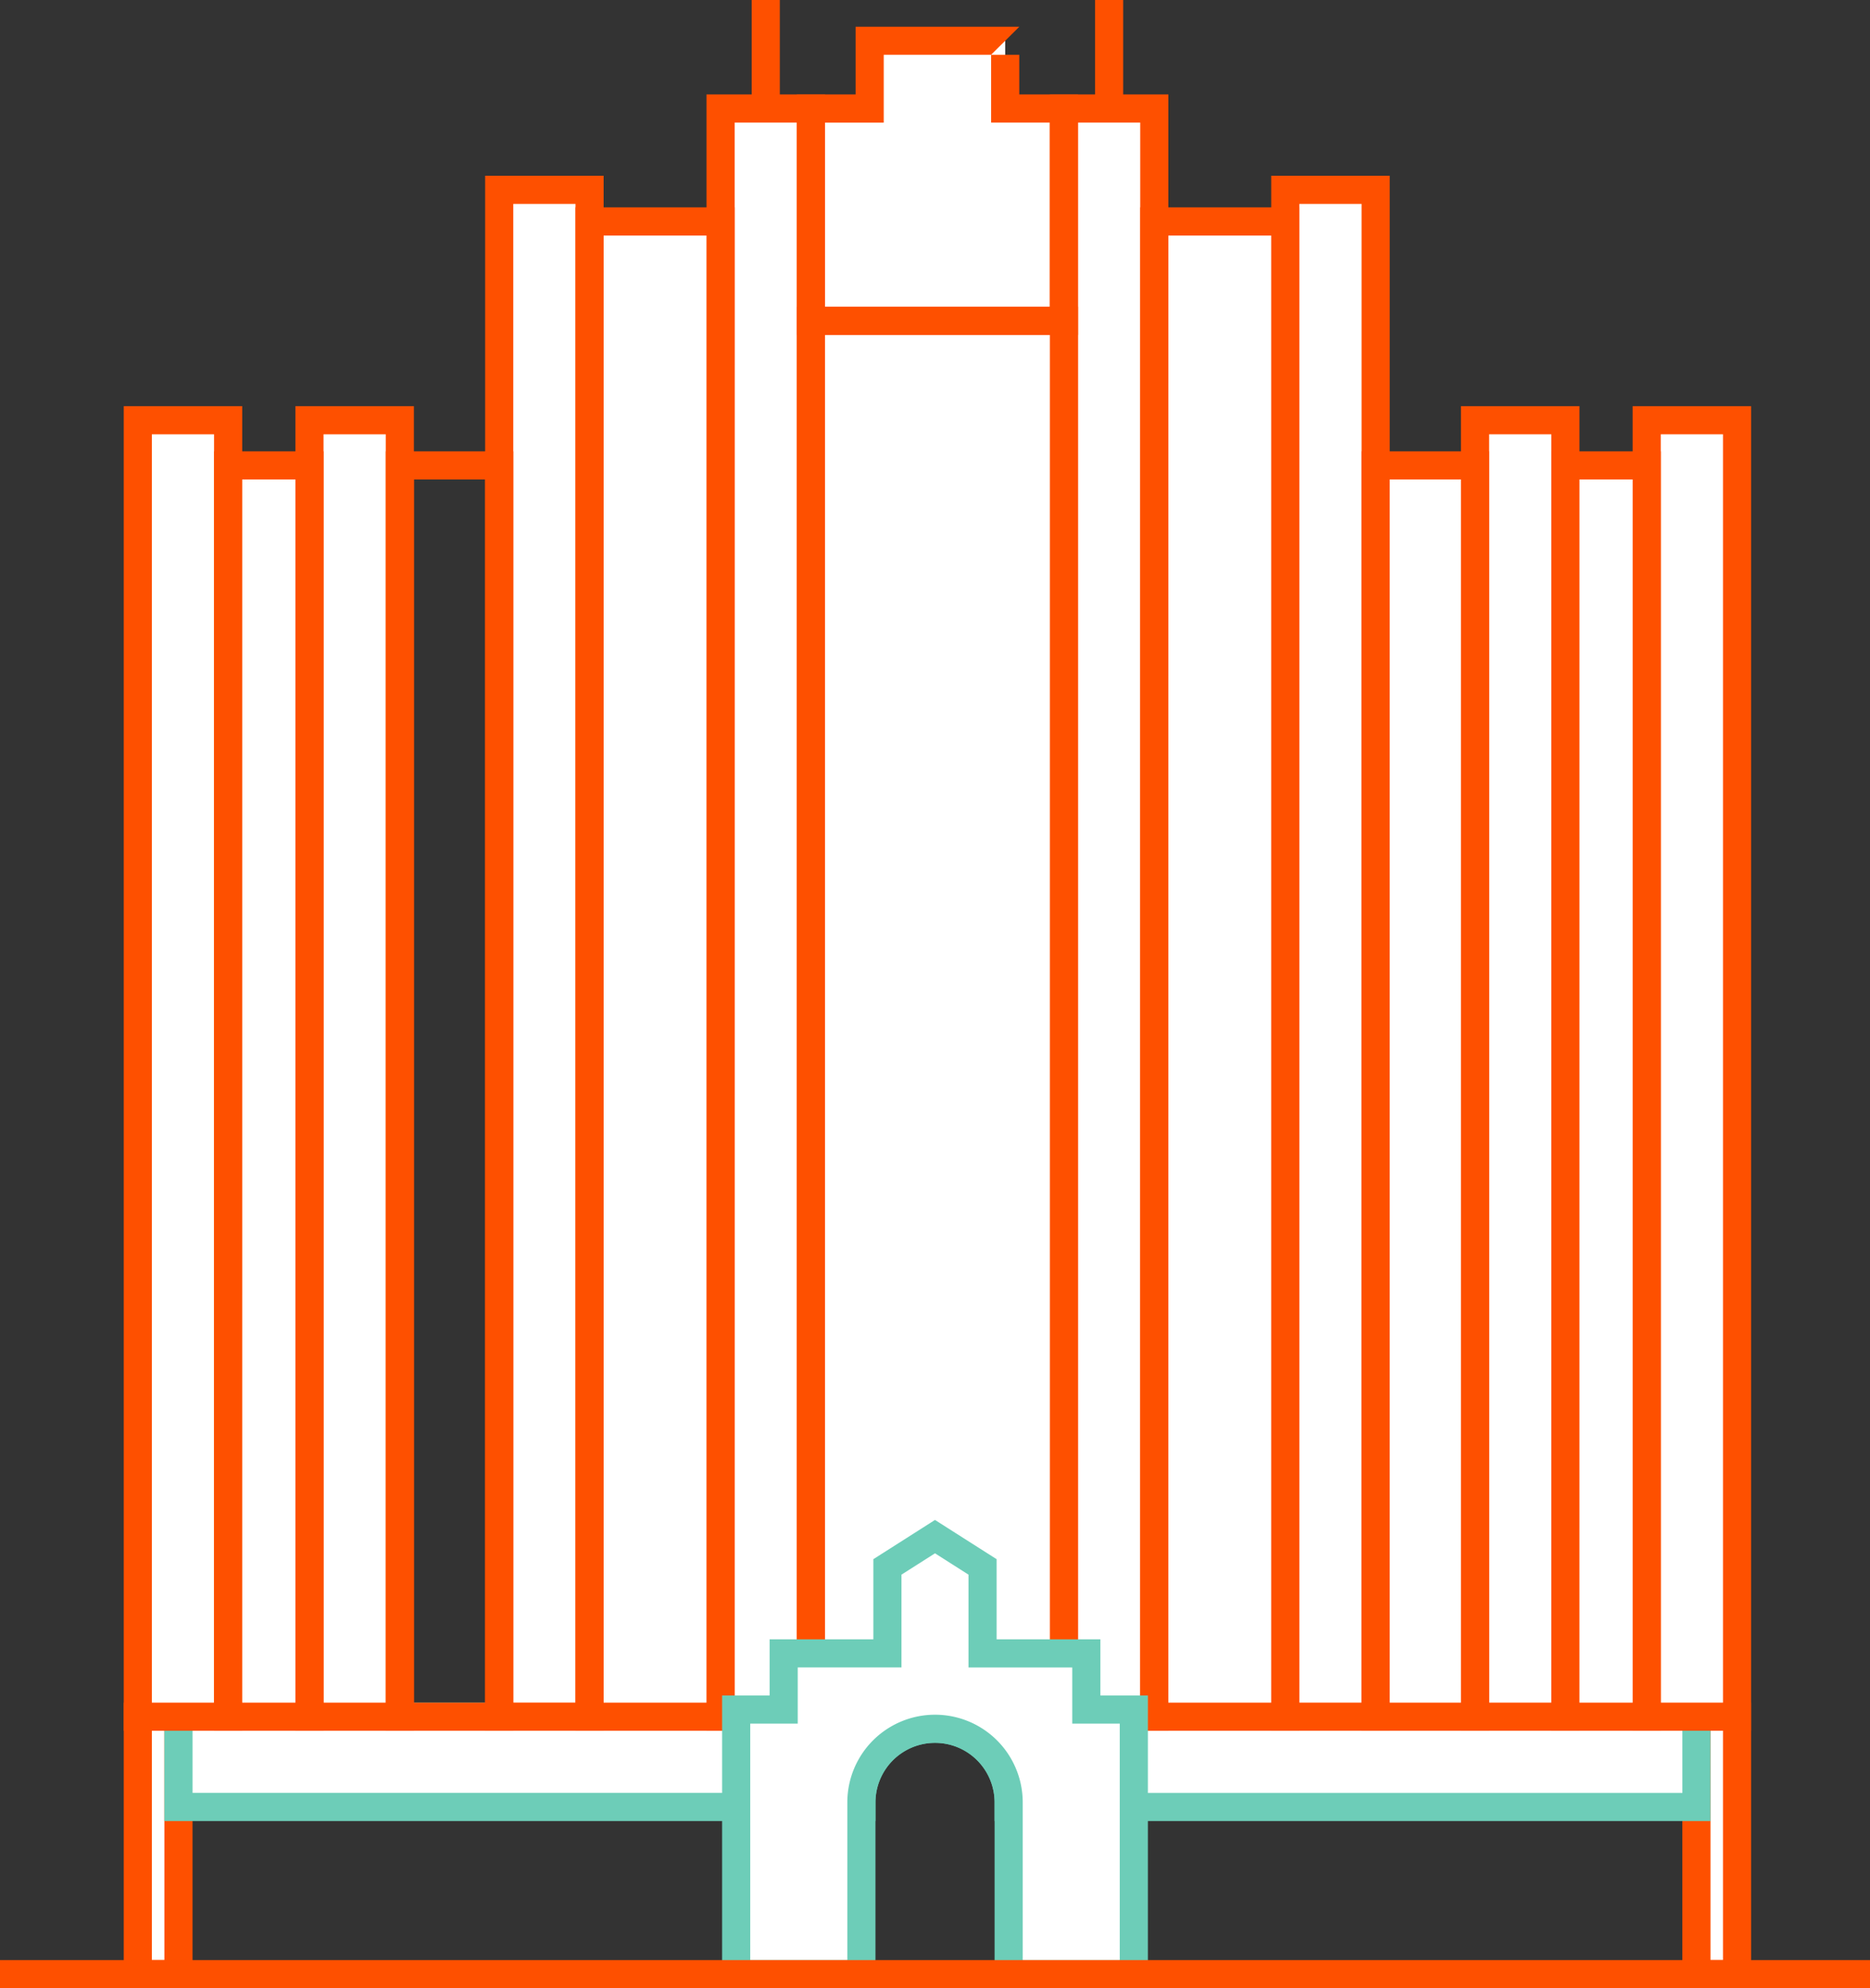 <svg id="Icon_Foster_City_USA" data-name="Icon_Foster City, USA" xmlns="http://www.w3.org/2000/svg" xmlns:xlink="http://www.w3.org/1999/xlink" width="188.089" height="200" viewBox="0 0 188.089 200">
  <rect x="0" y="0" width="188.089" height="200" fill="#333333" stroke="none"/>
  <defs>
    <clipPath id="clip-path">
      <path id="Path_39288" data-name="Path 39288" d="M0,0H188.089V200H0Z" fill="none"/>
    </clipPath>
  </defs>
  <rect id="Rectangle_148597" data-name="Rectangle 148597" width="4.089" height="25.901" transform="translate(13.86 172.684)" fill="#fff"/>
  <path id="Path_39088" data-name="Path 39088" d="M13.822,154.1h1.259v23.07H13.822ZM10.993,180h6.92V151.273h-6.92Z" transform="translate(1.453 19.996)" fill="#fe5000"/>
  <rect id="Rectangle_148598" data-name="Rectangle 148598" width="4.089" height="25.901" transform="translate(170.629 172.684)" fill="#fff"/>
  <path id="Path_39089" data-name="Path 39089" d="M152.288,154.1h1.259v23.07h-1.259Zm-2.83,25.9h6.921V151.273h-6.921Z" transform="translate(19.756 19.996)" fill="#fe5000"/>
  <g id="Group_10683" data-name="Group 10683">
    <g id="Mask_Group_8941" data-name="Mask Group 8941" clip-path="url(#clip-path)">
      <path id="Path_39090" data-name="Path 39090" d="M168.533,152.523v9.086H99.358v-.463a7.406,7.406,0,0,0-14.811,0v.463H15.854v-9.086Z" transform="translate(2.096 20.161)" fill="#fff"/>
      <path id="Path_39091" data-name="Path 39091" d="M170.114,163.189H98.107v-1.878a5.99,5.99,0,0,0-11.981,0v1.878H14.6V151.273h155.51Zm-69.227-2.83h66.4V154.1H97.191a8.823,8.823,0,0,1,3.7,6.255m-83.452,0H83.347a8.823,8.823,0,0,1,3.692-6.255h-69.6Z" transform="translate(1.93 19.996)" fill="#6dcdb8"/>
      <path id="Path_39092" data-name="Path 39092" d="M91.582,10.438V3.622H77.95v6.816H72.043V31.794H97.49V10.438Z" transform="translate(9.523 0.479)" fill="#fff"/>
      <line id="Line_1347" data-name="Line 1347" y1="10.917" transform="translate(77.022 0)" fill="#fff"/>
      <rect id="Rectangle_148599" data-name="Rectangle 148599" width="2.83" height="10.917" transform="translate(75.606)" fill="#fe5000"/>
      <rect id="Rectangle_148600" data-name="Rectangle 148600" width="9.088" height="130.414" transform="translate(13.86 42.27)" fill="#fff"/>
      <path id="Path_39093" data-name="Path 39093" d="M22.91,169.329H10.993V36.085H22.91Zm-9.088-2.83h6.256V38.915H13.822Z" transform="translate(1.453 4.77)" fill="#fe5000"/>
      <rect id="Rectangle_148601" data-name="Rectangle 148601" width="9.088" height="130.414" transform="translate(31.127 42.27)" fill="#fff"/>
      <path id="Path_39094" data-name="Path 39094" d="M38.162,169.329H26.244V36.085H38.162Zm-9.089-2.83h6.258V38.915H29.073Z" transform="translate(3.469 4.77)" fill="#fe5000"/>
      <rect id="Rectangle_148602" data-name="Rectangle 148602" width="9.088" height="153.587" transform="translate(50.212 19.097)" fill="#fff"/>
      <path id="Path_39095" data-name="Path 39095" d="M55.018,172.035H43.1V15.617H55.018ZM45.93,169.2h6.258V18.447H45.93Z" transform="translate(5.697 2.064)" fill="#fe5000"/>
      <rect id="Rectangle_148603" data-name="Rectangle 148603" width="9.088" height="161.767" transform="translate(72.478 10.917)" fill="#fff"/>
      <path id="Path_39096" data-name="Path 39096" d="M74.684,172.99H62.766V8.392H74.684Zm-9.088-2.83h6.258V11.222H65.6Z" transform="translate(8.297 1.109)" fill="#fe5000"/>
      <rect id="Rectangle_148604" data-name="Rectangle 148604" width="8.179" height="125.869" transform="translate(22.948 46.815)" fill="#fff"/>
      <path id="Path_39097" data-name="Path 39097" d="M30.028,168.8H19.018V40.1h11.01Zm-8.179-2.83H27.2V42.929H21.85Z" transform="translate(2.514 5.3)" fill="#fe5000"/>
      <path id="Path_39098" data-name="Path 39098" d="M47.1,168.8H34.271V40.1H47.1Zm-10-2.83h7.166V42.929H37.1Z" transform="translate(4.53 5.3)" fill="#fe5000"/>
      <rect id="Rectangle_148606" data-name="Rectangle 148606" width="13.177" height="150.407" transform="translate(59.3 22.277)" fill="#fff"/>
      <path id="Path_39099" data-name="Path 39099" d="M67.135,171.663H51.127V18.426H67.135Zm-13.177-2.83H64.3V21.256H53.957Z" transform="translate(6.758 2.436)" fill="#fe5000"/>
      <line id="Line_1348" data-name="Line 1348" y1="10.917" transform="translate(111.557 0)" fill="#fff"/>
      <rect id="Rectangle_148607" data-name="Rectangle 148607" width="2.83" height="10.917" transform="translate(110.141)" fill="#fe5000"/>
      <rect id="Rectangle_148608" data-name="Rectangle 148608" width="9.088" height="130.414" transform="translate(165.63 42.27)" fill="#fff"/>
      <path id="Path_39100" data-name="Path 39100" d="M156.962,169.329H145.043V36.085h11.919Zm-9.088-2.83h6.258V38.915h-6.258Z" transform="translate(19.172 4.77)" fill="#fe5000"/>
      <rect id="Rectangle_148609" data-name="Rectangle 148609" width="9.088" height="130.414" transform="translate(148.363 42.27)" fill="#fff"/>
      <path id="Path_39101" data-name="Path 39101" d="M141.709,169.329H129.792V36.085h11.917Zm-9.087-2.83h6.256V38.915h-6.256Z" transform="translate(17.156 4.77)" fill="#fe5000"/>
      <rect id="Rectangle_148610" data-name="Rectangle 148610" width="9.088" height="153.587" transform="translate(129.278 19.097)" fill="#fff"/>
      <path id="Path_39102" data-name="Path 39102" d="M124.853,172.035H112.935V15.617h11.918Zm-9.088-2.83h6.258V18.447h-6.258Z" transform="translate(14.928 2.064)" fill="#fe5000"/>
      <rect id="Rectangle_148611" data-name="Rectangle 148611" width="9.088" height="161.767" transform="translate(107.013 10.917)" fill="#fff"/>
      <path id="Path_39103" data-name="Path 39103" d="M105.187,172.99H93.269V8.392h11.918Zm-9.088-2.83h6.258V11.222H96.1Z" transform="translate(12.329 1.109)" fill="#fe5000"/>
      <rect id="Rectangle_148612" data-name="Rectangle 148612" width="8.179" height="125.869" transform="translate(157.451 46.815)" fill="#fff"/>
      <path id="Path_39104" data-name="Path 39104" d="M148.828,168.8h-11.01V40.1h11.01Zm-8.18-2.83H146V42.929h-5.35Z" transform="translate(18.217 5.3)" fill="#fe5000"/>
      <rect id="Rectangle_148613" data-name="Rectangle 148613" width="9.997" height="125.869" transform="translate(138.366 46.815)" fill="#fff"/>
      <path id="Path_39105" data-name="Path 39105" d="M133.79,168.8H120.962V40.1H133.79Zm-10-2.83h7.167V42.929h-7.167Z" transform="translate(15.989 5.3)" fill="#fe5000"/>
      <rect id="Rectangle_148614" data-name="Rectangle 148614" width="13.177" height="150.407" transform="translate(116.101 22.277)" fill="#fff"/>
      <path id="Path_39106" data-name="Path 39106" d="M117.3,171.663H101.3V18.426H117.3Zm-13.177-2.83h10.347V21.256H104.126Z" transform="translate(13.39 2.436)" fill="#fe5000"/>
      <rect id="Rectangle_148615" data-name="Rectangle 148615" width="25.447" height="139.694" transform="translate(81.566 32.274)" fill="#fff"/>
      <path id="Path_39107" data-name="Path 39107" d="M99.07,169.781H70.793V27.256H99.07Zm-25.447-2.83H96.24V30.086H73.623Z" transform="translate(9.358 3.603)" fill="#fe5000"/>
      <path id="Path_39108" data-name="Path 39108" d="M105.4,153.922v26.616H92.808V163.26a7.406,7.406,0,0,0-14.811,0v17.278H65.4V153.922h4.778v-5.651H80.614v-8.7l4.785-3.047,4.786,3.047v8.7H100.62v5.651Z" transform="translate(8.645 18.046)" fill="#fff"/>
      <path id="Path_39109" data-name="Path 39109" d="M106.978,182.149H91.558V163.456a5.99,5.99,0,0,0-11.981,0v18.693H64.151V152.7h4.778v-5.651H79.363v-8.059l6.2-3.947,6.2,3.947v8.059H102.2V152.7h4.779Zm-12.59-2.83h9.759V155.533H99.369v-5.651H88.934v-9.336L85.564,138.4l-3.371,2.145v9.336H71.759v5.651H66.981v23.786h9.765V163.456a8.821,8.821,0,0,1,17.642,0Z" transform="translate(8.48 17.851)" fill="#6dcdb8"/>
      <path id="Path_39110" data-name="Path 39110" d="M93.163,9.188V5.2H90.321L93.163,2.38V2.372H76.7V9.188H70.793V33.376H99.07V9.188ZM96.24,30.545H73.623V12.018h5.908V5.2h10.8v6.816H96.24Z" transform="translate(9.358 0.314)" fill="#fe5000"/>
      <path id="Path_39111" data-name="Path 39111" d="M0,0H188.089V3H0Z" transform="translate(0 197.17)" fill="#fe5000"/>
    </g>
  </g>
</svg>
